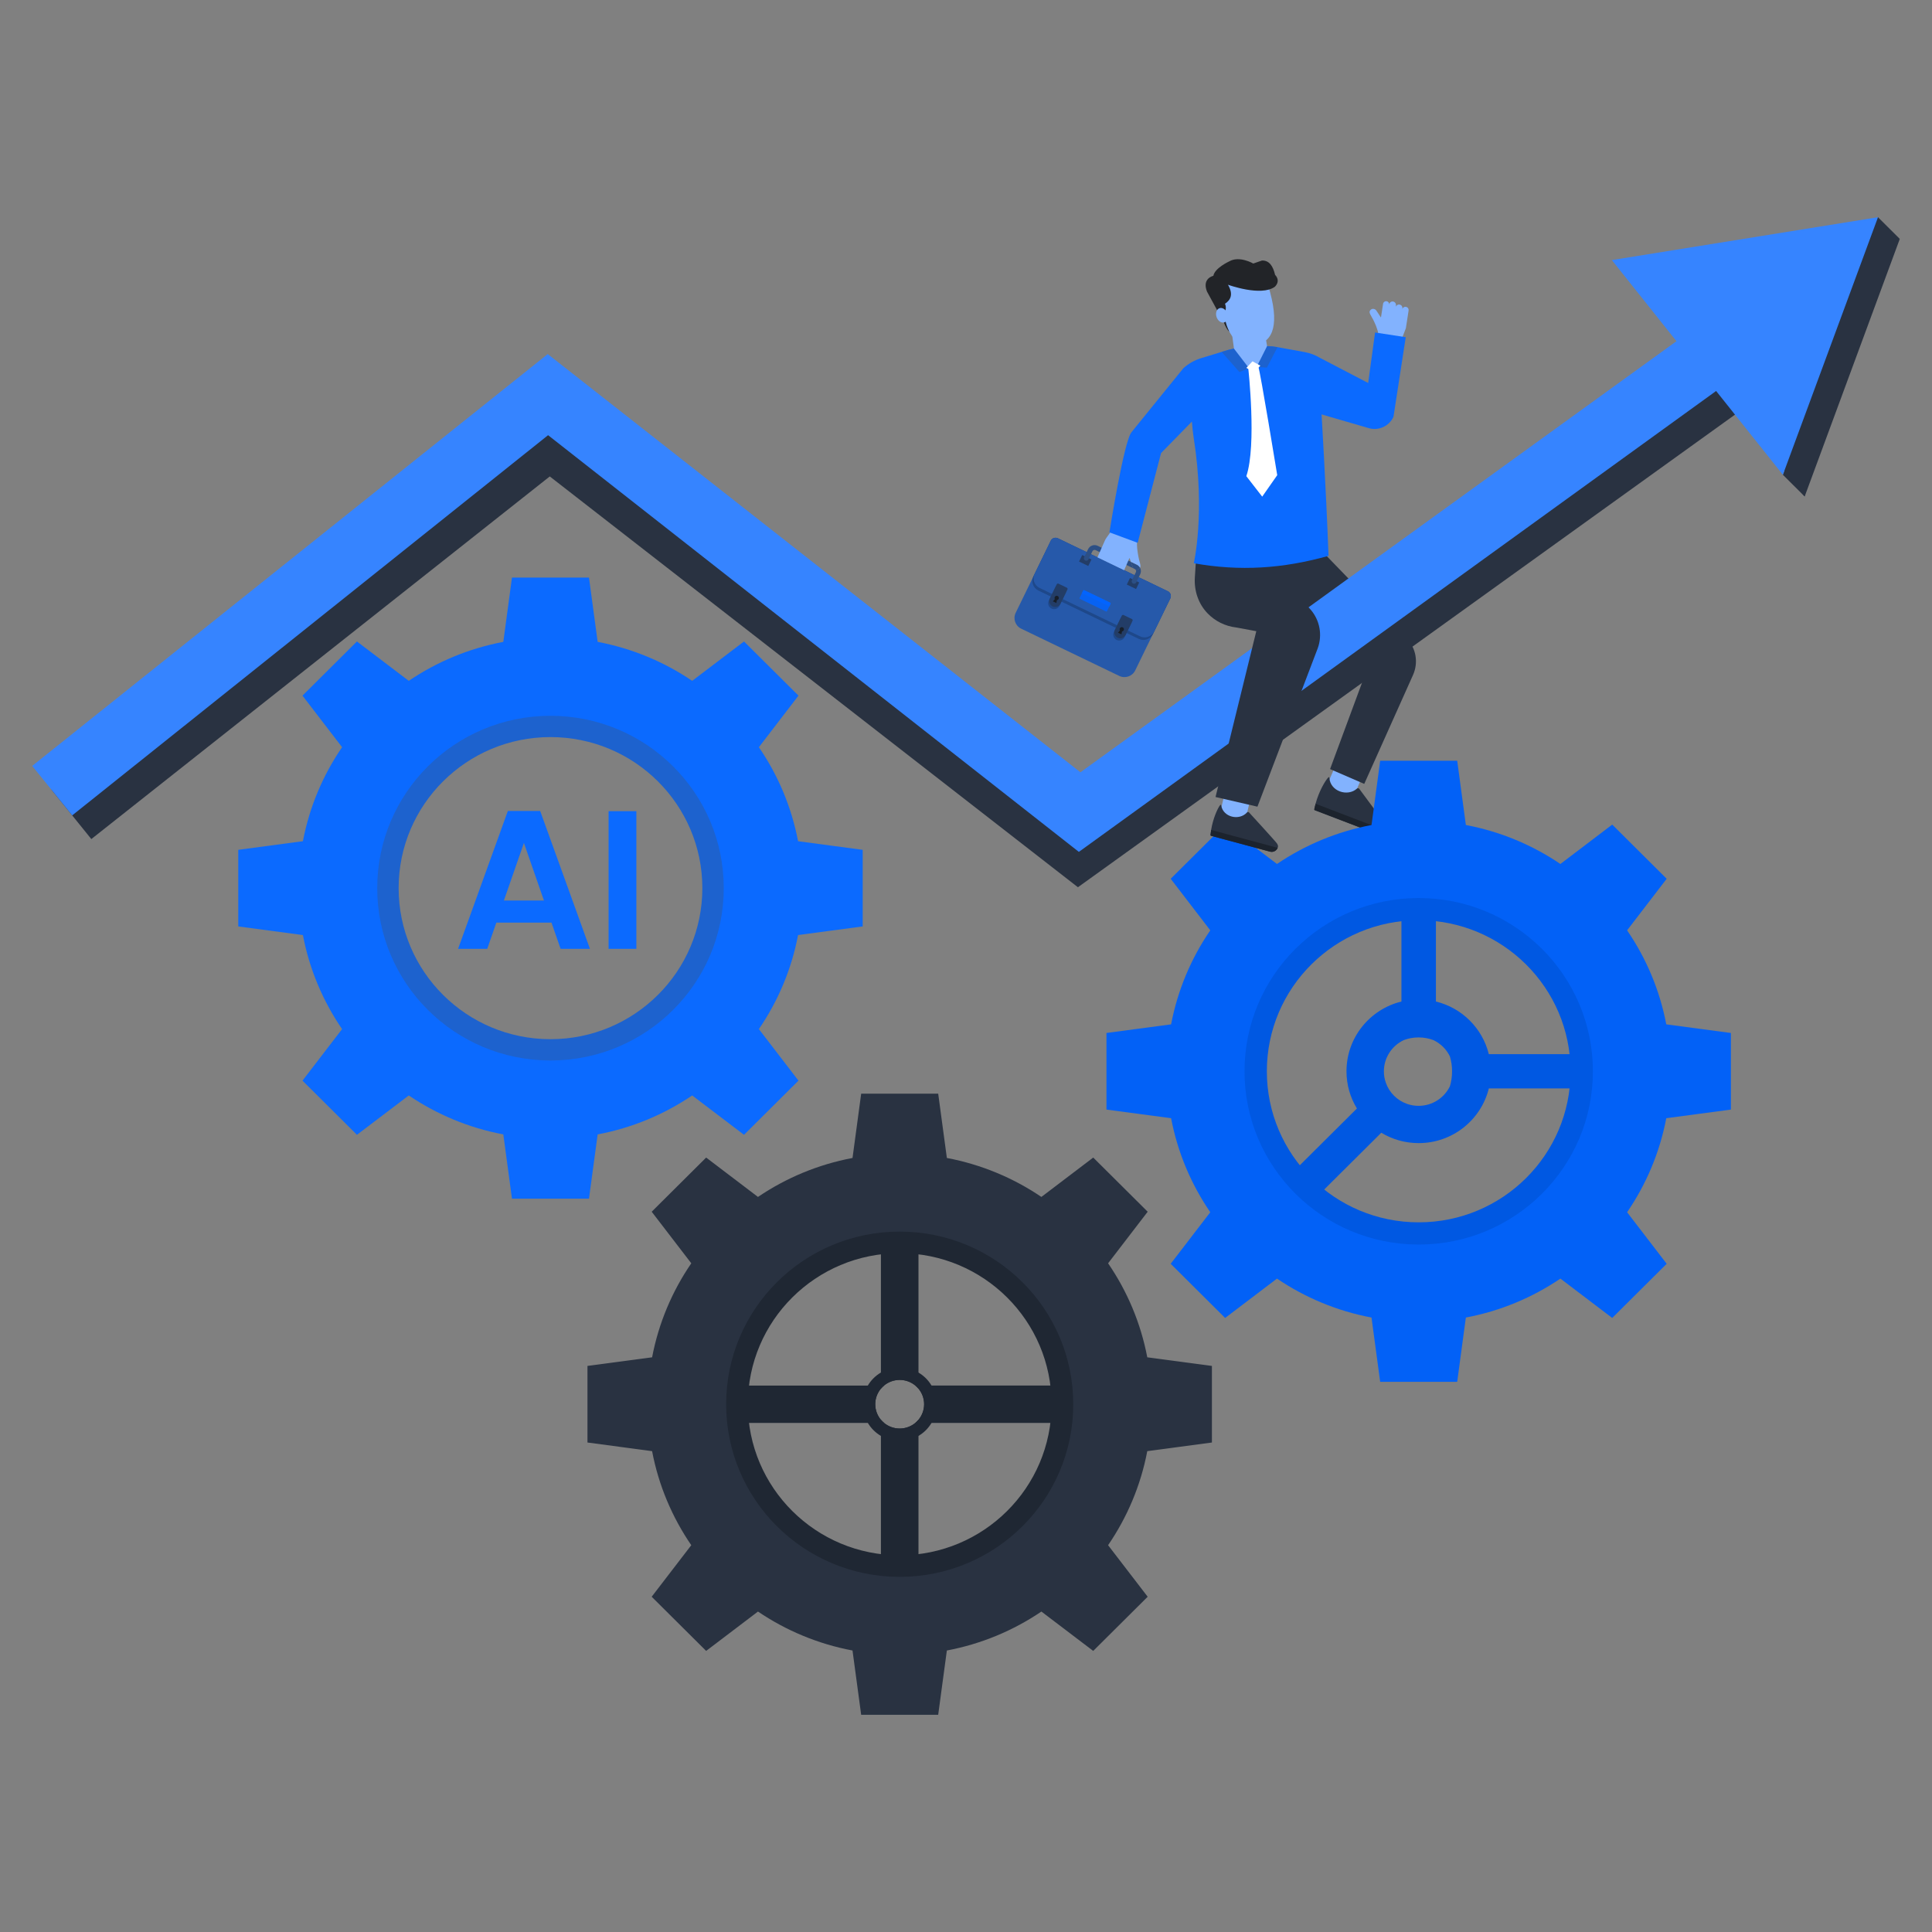 <svg xmlns="http://www.w3.org/2000/svg" viewBox="0 0 3000 3000" id="Revolutionizeproductivity"><rect x="0" y="0" width="3000" height="3000" fill="#808080" stroke="none"/><polygon fill="#82b2fe" points="2120.11 1194.21 2087.78 1156.32 2055.82 1230.36 2097.42 1247.79" class="colorfeb582 svgShape"></polygon><path fill="#293241" d="M2110.5,1224.65c0,0,40.37,54.33,42.37,58.19c2.19,4.21,1.11,5.97,0.33,7.49    c-2.37,4.65-8.13,7.23-13.56,5.24l-97.81-37.41c-0.72-0.27-1.13-1.03-0.97-1.78c0.62-2.98,1.28-5.75,1.96-8.3    c5-18.85,15-36.17,19.97-41.09c0.53-0.52,1.42-0.17,1.46,0.57c1.24,21.39,28.36,29.99,42.78,17.01    C2108.03,1223.7,2109.55,1223.71,2110.5,1224.65z" class="color293241 svgShape"></path><path fill="#1c232d" d="M2153.21,1290.34c-2.37,4.65-8.13,7.23-13.56,5.24l-97.81-37.41c-0.72-0.27-1.13-1.03-0.97-1.78    c0.62-2.98,1.28-5.75,1.96-8.3L2153.21,1290.34z" class="color1c232d svgShape"></path><path fill="#293241" d="M2039.65,842.36l144.21,148.8c0.09,0.09,0.19,0.18,0.28,0.28c14.92,14.83,18.55,37.56,9.97,56.73  l-75.73,169.08l-53.06-23.02l54.23-146.55c-29.32-28.14-157.35-170.11-157.35-170.11L2039.65,842.36z" class="color293241 svgShape"></path><polygon fill="#293241" points="2802.29 770.92 2768.44 737.25 2795.34 664.41" class="color293241 svgShape"></polygon><polygon fill="#293241" points="2950 370.97 2916.15 337.3 2856.35 387.28 2907.13 392.59" class="color293241 svgShape"></polygon><polygon fill="#293241" points="1673.8 1377.71 853.69 739.81 141.82 1302.9 79.77 1226.07 884.38 583.47 1711.55 1232.87 2688.47 526.3 2746.73 605.99" class="color293241 svgShape"></polygon><polygon fill="#293241" points="2536.72 437.54 2802.29 770.92 2950 370.97" class="color293241 svgShape"></polygon><path fill="#0b6aff" d="M1339.6,1438.54v-118.92l-100.36-13.38c-10.17-53.32-31.22-102.78-60.84-145.98l61.47-80.08l-84.56-84.11     l-80.51,61.14c-43.44-29.46-93.19-50.39-146.77-60.51l-13.45-99.82h-119.6l-13.45,99.82c-53.61,10.12-103.34,31.05-146.8,60.51     l-80.48-61.14l-84.56,84.11l61.47,80.08c-29.61,43.2-50.66,92.66-60.84,145.98l-100.36,13.38v118.92l100.36,13.41     c10.14,53.32,31.22,102.78,60.84,146.02l-61.47,80.05l84.56,84.11l80.48-61.11c43.47,29.42,93.2,50.39,146.8,60.48l13.45,99.82     h119.6l13.45-99.82c53.61-10.08,103.33-31.05,146.8-60.48l80.48,61.11l84.56-84.11l-61.47-80.05     c29.61-43.24,50.7-92.7,60.84-146.02L1339.6,1438.54z M854.78,1643.3c-146.71,0-265.6-118.29-265.6-264.21     s118.89-264.21,265.6-264.21c146.7,0,265.63,118.29,265.63,264.21C1120.42,1525.01,1001.49,1643.3,854.78,1643.3z" class="color2896e8 svgShape"></path><path fill="#1d62ce" d="M854.78,1111.48c-148.59,0-269.02,119.82-269.02,267.62s120.43,267.62,269.02,267.62     s269.06-119.82,269.06-267.62C1123.84,1231.3,1003.38,1111.48,854.78,1111.48z M854.78,1613.65     c-130.24,0-235.78-105.01-235.78-234.56c0-129.54,105.54-234.55,235.78-234.55s235.82,105.01,235.82,234.55     C1090.6,1508.64,985.02,1613.65,854.78,1613.65z" class="color1d8bce svgShape"></path><path fill="#293241" d="M1881.85,2239.93V2121l-100.36-13.38c-10.17-53.32-31.22-102.78-60.84-145.98l61.47-80.08l-84.56-84.11      l-80.51,61.14c-43.44-29.46-93.19-50.39-146.77-60.51l-13.45-99.82h-119.6l-13.45,99.82c-53.61,10.12-103.33,31.05-146.8,60.51      l-80.48-61.14l-84.56,84.11l61.47,80.08c-29.62,43.2-50.67,92.66-60.84,145.98L912.21,2121v118.93l100.36,13.41      c10.14,53.32,31.22,102.78,60.84,146.02l-61.47,80.05l84.56,84.11l80.48-61.11c43.47,29.42,93.2,50.39,146.8,60.48l13.45,99.82      h119.6l13.45-99.82c53.61-10.09,103.34-31.05,146.8-60.48l80.48,61.11l84.56-84.11l-61.47-80.05      c29.62-43.24,50.7-92.7,60.84-146.02L1881.85,2239.93z M1397.03,2444.69c-146.7,0-265.6-118.29-265.6-264.21      s118.89-264.21,265.6-264.21c146.7,0,265.63,118.29,265.63,264.21C1662.67,2326.4,1543.74,2444.69,1397.03,2444.69z" class="color293241 svgShape"></path><path fill="#1f2733" d="M1397.03,1912.42c-148.84,0-269.47,120.02-269.47,268.07s120.63,268.06,269.47,268.06      s269.51-120.02,269.51-268.06C1666.54,2032.43,1545.87,1912.42,1397.03,1912.42z M1397.03,2415.04      c-130.24,0-235.78-105.01-235.78-234.55s105.54-234.56,235.78-234.56s235.82,105.01,235.82,234.56      C1632.85,2310.02,1527.27,2415.04,1397.03,2415.04z" class="color1f2733 svgShape"></path><path fill="#1f2733" d="M1372.73 2209.49H1151.5v-58.01h221.19c-1.74 1.46-3.35 3.06-4.82 4.79-5.49 6.56-8.8 15.01-8.8 24.2s3.31 17.64 8.8 24.2C1369.35 2206.4 1370.99 2208.03 1372.73 2209.49zM1642.58 2151.48v58.01h-221.26c1.77-1.46 3.41-3.1 4.89-4.86 5.45-6.56 8.77-14.98 8.77-24.17s-3.31-17.61-8.77-24.16c-1.47-1.73-3.11-3.36-4.85-4.83h221.22V2151.48z" class="color1f2733 svgShape"></path><path fill="#1f2733" d="M1426.21 1936.26v220.04c-1.47-1.73-3.11-3.36-4.85-4.83-6.59-5.46-15.09-8.75-24.33-8.75s-17.74 3.3-24.33 8.75c-1.74 1.46-3.35 3.06-4.82 4.79v-220.01h58.33V1936.26zM1426.21 2204.63v220.08h-58.33v-220.04c1.47 1.73 3.11 3.36 4.85 4.83 6.59 5.43 15.06 8.72 24.3 8.72 9.23 0 17.7-3.29 24.29-8.72C1423.09 2208.03 1424.73 2206.4 1426.21 2204.63z" class="color1f2733 svgShape"></path><path fill="#1f2733" d="M1446.48,2151.48c-4.92-8.32-11.91-15.28-20.28-20.17c-8.53-5.06-18.54-7.95-29.18-7.95     s-20.61,2.86-29.15,7.92c-8.4,4.89-15.39,11.88-20.31,20.2c-5.09,8.52-7.97,18.44-7.97,28.99c0,10.59,2.91,20.54,8,29.02     c4.89,8.32,11.91,15.28,20.28,20.17c8.53,5.06,18.51,7.92,29.15,7.92s20.65-2.89,29.18-7.92c8.37-4.89,15.36-11.85,20.28-20.17     c5.05-8.49,7.96-18.44,7.96-29.02C1454.45,2169.92,1451.57,2160,1446.48,2151.48z M1397.03,2218.21c-9.24,0-17.7-3.29-24.3-8.72     c-1.74-1.46-3.38-3.1-4.85-4.83c-5.49-6.56-8.8-15.01-8.8-24.2s3.31-17.64,8.8-24.2c1.47-1.73,3.08-3.33,4.82-4.79     c6.59-5.46,15.09-8.75,24.33-8.75c9.23,0,17.73,3.3,24.33,8.75c1.74,1.46,3.38,3.1,4.85,4.83c5.45,6.56,8.77,14.98,8.77,24.16     c0,9.19-3.31,17.61-8.77,24.17c-1.47,1.76-3.11,3.4-4.89,4.86C1414.73,2214.92,1406.26,2218.21,1397.03,2218.21z" class="color1f2733 svgShape"></path><path fill="#0261f7" d="M2687.75,1722.93V1604l-100.36-13.38c-10.17-53.32-31.22-102.78-60.84-145.99l61.47-80.08l-84.56-84.11      l-80.51,61.14c-43.44-29.46-93.19-50.39-146.77-60.51l-13.45-99.82h-119.6l-13.45,99.82c-53.61,10.12-103.33,31.05-146.8,60.51      l-80.48-61.14l-84.56,84.11l61.47,80.08c-29.62,43.2-50.66,92.66-60.84,145.99L1718.12,1604v118.92l100.36,13.41      c10.14,53.32,31.22,102.78,60.84,146.02l-61.47,80.05l84.56,84.11l80.48-61.11c43.47,29.42,93.2,50.39,146.8,60.48l13.45,99.82      h119.6l13.45-99.82c53.61-10.08,103.34-31.05,146.81-60.48l80.48,61.11l84.56-84.11l-61.47-80.05      c29.62-43.24,50.7-92.7,60.84-146.02L2687.75,1722.93z M2202.93,1927.69c-146.7,0-265.6-118.29-265.6-264.21      s118.89-264.21,265.6-264.21s265.64,118.29,265.64,264.21C2468.57,1809.4,2349.64,1927.69,2202.93,1927.69z" class="colorf77402 svgShape"></path><path fill="#0058e2" d="M2202.93,1394.44c-149.39,0-270.46,120.46-270.46,269.05s121.07,269.05,270.46,269.05      s270.5-120.46,270.5-269.05C2473.43,1514.89,2352.32,1394.44,2202.93,1394.44z M2202.93,1898.04      c-130.24,0-235.78-105.01-235.78-234.56c0-129.54,105.54-234.55,235.78-234.55s235.82,105.01,235.82,234.55      C2438.75,1793.03,2333.17,1898.04,2202.93,1898.04z" class="colore26100 svgShape"></path><path fill="#0058e2" d="M2311.81,1636.84c-9.9-40.21-41.69-71.83-82.12-81.68v-142.9h-53.54v142.9     c-48.96,11.95-85.33,55.92-85.33,108.37c0,21.1,5.93,40.87,16.2,57.72l-100.92,100.34l37.88,37.65l100.88-100.34     c16.93,10.22,36.77,16.11,58.03,16.11c52.74,0,96.94-36.18,108.96-84.91h142.91v-53.26L2311.81,1636.84L2311.81,1636.84z      M2251.46,1686.63c-8.67,18.06-27.21,30.53-48.71,30.53c-6.29,0-12.33-1.07-17.96-3.06c-15.32-5.37-27.44-17.43-32.81-32.63     c-2.03-5.6-3.1-11.6-3.1-17.86c0-21.35,12.53-39.79,30.69-48.45c7.02-2.72,14.88-4.25,23.18-4.25c8.33,0,16.19,1.53,23.24,4.25     c11.11,5.31,20.13,14.25,25.44,25.31c2.13,7.01,3.32,14.86,3.32,23.14C2254.75,1671.85,2253.56,1679.65,2251.46,1686.63     L2251.46,1686.63z" class="colore26100 svgShape"></path><g fill="#000000" class="color000000 svgShape"><path fill="#0b6aff" d="M856.34 1432.64h-85.61l-14.17 40.73h-45.27l77.3-214.1h50.19l77.3 214.1H870.5L856.34 1432.64zM844.64 1398.34l-31.1-89.44-31.1 89.44L844.64 1398.34 844.64 1398.34zM988.13 1259.58v213.79h-43.11v-213.79H988.13z" class="color2896e8 svgShape"></path></g><g fill="#000000" class="color000000 svgShape"><polygon fill="#3684ff" points="1675.25 1322.8 851.06 675.75 112.12 1266.12 50 1189.32 850.52 549.8 1677.7 1199.2 2654.62 492.63 2712.88 572.32" class="colorff3f36 svgShape"></polygon><polygon fill="#3684ff" points="2502.87 403.87 2768.44 737.25 2916.15 337.3" class="colorff3f36 svgShape"></polygon></g><polygon fill="#82b2fe" points="1943.72 1231.37 1903.95 1222.17 1891.98 1273.39 1931.75 1282.59" class="colorfeb582 svgShape"></polygon><g fill="#000000" class="color000000 svgShape"><path fill="#293241" d="M1939.36,1261.38c0,0,41.41,45.14,43.58,48.43c2.36,3.58,1.56,5.27,1,6.71c-1.7,4.4-6.63,7.25-11.71,5.97   l-91.51-24.59c-0.67-0.18-1.11-0.82-1.04-1.51c0.28-2.74,0.61-5.29,0.98-7.65c2.73-17.43,10.11-33.93,14.12-38.82   c0.43-0.52,1.26-0.28,1.37,0.38c3.12,19.13,28.33,24.35,40.09,11.34C1937.05,1260.74,1938.42,1260.62,1939.36,1261.38z" class="color293241 svgShape"></path><path fill="#1c232d" d="M1983.95,1316.52c-1.7,4.4-6.63,7.25-11.71,5.97l-91.51-24.59c-0.67-0.18-1.11-0.82-1.04-1.51   c0.28-2.74,0.61-5.29,0.98-7.65L1983.95,1316.52z" class="color1c232d svgShape"></path></g><path fill="#293241" d="M2046.28,1006.34l-93.74,246.26l-65.07-15.01l63.3-257.48l-30.88-5.72c-17.6-1.99-33.25-10.06-44.82-22.04  c-14.28-14.78-21.04-35.23-19.71-55.69l1.58-24.21l77.83-35.58l100.55,109.94C2049.44,963.32,2053.58,985.99,2046.28,1006.34z" class="color293241 svgShape"></path><g fill="#000000" class="color000000 svgShape"><path fill="#2659aa" d="M1817.26,929.08l-54.5,111.93c-4.46,9.17-15.55,13-24.77,8.56l-152.23-73.33     c-9.22-4.44-13.07-15.47-8.61-24.64l54.5-111.93c1.98-4.06,6.89-5.77,10.98-3.8l170.81,82.28     C1817.53,920.13,1819.23,925.02,1817.26,929.08z" class="coloraa5f26 svgShape"></path><path fill="#1e488a" d="M1817.26,929.08l-26.97,55.39c-3.96,8.14-13.81,11.54-21.99,7.6l-155.98-75.13     c-8.18-3.94-11.6-13.73-7.64-21.87l26.97-55.39c1.98-4.06,6.89-5.77,10.98-3.8l170.81,82.28     C1817.53,920.13,1819.23,925.02,1817.26,929.08z" class="color8a3d1e svgShape"></path><path fill="#2659aa" d="M1817.26,929.08l-25.03,51.4c-3.96,8.14-13.81,11.54-21.99,7.6l-155.98-75.14     c-8.18-3.94-11.6-13.73-7.64-21.87l25.03-51.4c1.98-4.06,6.89-5.77,10.98-3.8l170.81,82.28     C1817.53,920.13,1819.23,925.02,1817.26,929.08z" class="coloraa5f26 svgShape"></path><path fill="#1e488a" d="M1632.8,945.01L1632.8,945.01c-4.59-2.21-6.51-7.7-4.29-12.27l10.77-22.11c0.48-0.99,1.68-1.4,2.67-0.92       l13.01,6.27c1,0.48,1.41,1.67,0.93,2.66l-10.77,22.11C1642.91,945.31,1637.39,947.22,1632.8,945.01z" class="color8a3d1e svgShape"></path><path fill="#233d67" d="M1634.44,941.64L1634.44,941.64c-4.59-2.21-6.51-7.7-4.28-12.27l10.77-22.11       c0.48-0.99,1.68-1.4,2.68-0.92l13.01,6.27c1,0.48,1.41,1.67,0.93,2.66l-10.77,22.11       C1644.55,941.94,1639.03,943.85,1634.44,941.64z" class="color672e23 svgShape"></path><path fill="#171e28" d="M1641.21,931.79l-0.88,4.58l-5.4-2.6l3.07-3.53c-0.59-0.95-0.7-2.16-0.18-3.23       c0.81-1.66,2.81-2.35,4.48-1.55c1.67,0.8,2.37,2.8,1.56,4.46C1643.35,931,1642.32,931.67,1641.21,931.79z" class="color171f28 svgShape"></path><g fill="#000000" class="color000000 svgShape"><path fill="#1e488a" d="M1733.85,993.69L1733.85,993.69c-4.59-2.21-6.51-7.7-4.29-12.27l10.77-22.11       c0.48-0.99,1.68-1.4,2.68-0.93l13.01,6.27c1,0.48,1.41,1.67,0.93,2.66l-10.77,22.11       C1743.96,993.99,1738.44,995.9,1733.85,993.69z" class="color8a3d1e svgShape"></path><path fill="#233d67" d="M1735.49,990.31L1735.49,990.31c-4.59-2.21-6.51-7.7-4.29-12.27l10.77-22.11       c0.48-0.99,1.68-1.4,2.68-0.92l13.01,6.27c1,0.48,1.41,1.67,0.93,2.66l-10.76,22.11       C1745.6,990.62,1740.08,992.52,1735.49,990.31z" class="color672e23 svgShape"></path><path fill="#171e28" d="M1742.27,980.46l-0.88,4.58l-5.4-2.6l3.07-3.53c-0.59-0.95-0.7-2.16-0.17-3.23       c0.81-1.66,2.81-2.35,4.48-1.55c1.67,0.8,2.37,2.8,1.56,4.46C1744.4,979.67,1743.38,980.34,1742.27,980.46z" class="color171f28 svgShape"></path></g><path fill="#0762f2" d="M1717.51,949.53l-40.62-19.57c-0.52-0.25-0.74-0.87-0.49-1.39l5.67-11.65c0.25-0.52,0.88-0.73,1.4-0.48     L1724.1,936c0.52,0.25,0.74,0.87,0.49,1.39l-5.67,11.65C1718.66,949.56,1718.03,949.78,1717.51,949.53z" class="colorf2a807 svgShape"></path><path fill="#0264ff" d="M1724.58,937.4l-2.48,5.1c0.25-0.51,0.03-1.14-0.49-1.39l-40.62-19.57c-0.52-0.25-1.15-0.03-1.4,0.48     l2.48-5.1c0.25-0.52,0.88-0.73,1.4-0.48L1724.1,936C1724.62,936.25,1724.83,936.88,1724.58,937.4z" class="colorffb902 svgShape"></path><polygon fill="#233d67" points="1689.88 878.88 1675.52 871.96 1680.44 861.86 1694.8 868.77" class="color672e23 svgShape"></polygon><polygon fill="#233d67" points="1764.04 914.6 1749.68 907.69 1754.6 897.58 1768.96 904.5" class="color672e23 svgShape"></polygon><g fill="#000000" class="color000000 svgShape"><path fill="#2c4f85" d="m1749.09 877.3-41.38-19.96-6.51-3.12c-1.82-.84-3.96-.09-4.83 1.68l-6.2 12.73c-.9 1.85-3.14 2.62-5 1.73l0 0c-1.86-.9-2.64-3.12-1.74-4.98l6.2-12.73c2.68-5.46 9.29-7.78 14.83-5.14l6.23 3.02 41.38 19.96 3.94 1.88 2.82 8.31c.38.75.86 1.38 1.44 1.97L1749.09 877.3zM1770.51 891.65l-6.16 12.71c-.9 1.85-3.14 2.63-5 1.73l0 0c-1.86-.9-2.64-3.12-1.74-4.97l6.2-12.73c.68-1.42.32-3.05-.69-4.09 1.5.46 3.13.39 4.6-.35.83-.45 1.58-1.02 2.21-1.79.15-.14.24-.32.32-.53C1771.92 884.64 1772.11 888.36 1770.51 891.65z" class="color853d2c svgShape"></path></g><path fill="#2c4f85" d="M1770.26,881.63c-0.08,0.22-0.17,0.39-0.32,0.53c-0.63,0.77-1.38,1.34-2.21,1.79   c-1.47,0.74-3.1,0.81-4.6,0.35c-0.29-0.3-0.6-0.54-1.01-0.75l-1.83-0.89c-0.57-0.6-1.06-1.22-1.44-1.97l-2.82-8.31l9.37,4.52   C1767.55,877.92,1769.25,879.62,1770.26,881.63z" class="color853d2c svgShape"></path><path fill="#82b2fe" d="M1765.92,839.66c-0.67,3.49-0.49,8.75,0.15,14.11c0.87,7.51,2.49,15.23,3.62,18.85   c0.85,3.51,1.95,6.75,0.56,9.01c-1.01-2.01-2.71-3.71-4.87-4.74l-9.37-4.52l-2.1-6.12l-1.84,4.24l-2.99,6.81l-3.54,8.14   l-31.19-15.02l-0.01-0.05l-10.22-4.88l3.59-8.16l2.99-6.81l4.75-10.73c0.79-1.79,1.77-3.5,2.92-5.09l8.33-11.57L1765.92,839.66z" class="colorfeb582 svgShape"></path></g><path fill="#82b2fe" d="M2147.64,471.69c0.41-2.57,2.81-4.33,5.41-3.94c1.38,0.21,2.53,1.01,3.24,2.1c0.6,0.92,0.9,2.07,0.71,3.26  l0.08-0.44c0.45-2.91,3.17-4.87,6.06-4.44c1.55,0.23,2.86,1.11,3.67,2.35c0.67,1.03,0.99,2.32,0.78,3.66l-0.38,2.53  c0.69-2.57,3.25-4.27,5.94-3.86c1.58,0.24,2.87,1.13,3.67,2.35c0.69,1.05,1,2.34,0.79,3.68l-0.25,1.71c0.41-2.73,2.98-4.6,5.7-4.18  c1.49,0.22,2.73,1.07,3.47,2.21l0.01,0.02c0.65,1,0.93,2.2,0.73,3.46l-4.22,27.41l-5.43,14.22l-37.45-5.23  c-0.23-3.18-1.61-7.64-3.37-12.11c-2.45-6.22-5.64-12.48-7.43-15.35c-1.67-3.01-3.46-5.71-2.37-8.11c0.35-0.8,0.86-1.47,1.47-2.02  c2.41-2.16,6.22-1.66,8.36,0.79l7.53,11.26L2147.64,471.69z" class="colorfeb582 svgShape"></path><path fill="#0b6aff" d="M2049.62,555.67l2.14,80.73c0.23,4.52,7.02,116.42,11.18,226.71c-70.85,19.9-137.64,24.26-209.22,11.48  c0,0,18.17-77.66-0.04-193.91c-1.35-8.64-2.31-17.34-2.9-26.07l-47.88,48.92l-36.31,139.36l-43.86-16.27  c0,0,22.85-144.45,34.67-156l80.23-98.98c8.03-7.16,17.53-12.49,27.84-15.61l31.55-9.58l9.68-2.94c3.08-0.8,6.16-1.52,9.28-2.17  c16.96-3.59,34.33-4.87,51.63-3.92c5.31,0.32,10.61,0.82,15.89,1.54l0.23,0.07l42.39,7.74  C2034.45,548.31,2042.4,551.33,2049.62,555.67z" class="color2896e8 svgShape"></path><path fill="#222428" d="M1899.68,498.47c0,0,3.56,11.81,9.42,16.81l-2.51-14.96l-5.8-6.58L1899.68,498.47z" class="color222824 svgShape"></path><path fill="#82b2fe" d="M1900.65,483.34c0,0,0.43,23.73,14.2,40.69c8.45,10.41,22.1,14.64,35.25,11.87  c27.3-5.76,37.51-32.86,19.07-92.63l-50.67-15.25L1889.34,451L1900.65,483.34z" class="colorfeb582 svgShape"></path><path fill="#82b2fe" d="M1913.12,519.02l4.04,30.37c1.81,13.57,13.97,23.35,27.68,22.27l0,0c15.19-1.2,26.05-15.12,23.45-30.05  l-3.73-21.35L1913.12,519.02z" class="colorfeb582 svgShape"></path><path fill="#222428" d="M1900.68,485.97c0,0,5.09-5.2,1.54-14.36c9.45-6.25,12.83-15.25,4.57-29.5c0,0,51.19,18.77,72.68,3.23  c0,0,9.94-8.37,0.47-18.6c-3.21-13.64-9.11-22.6-20.39-22.19l-13.48,4.66c0,0-21.5-12.53-37.25-3.38c0,0-22.62,10.29-24.73,22.47  c0,0-17.99,3.76-9.9,24.39l15.34,28.17l2.7,8.05L1900.68,485.97z" class="color222824 svgShape"></path><path fill="#82b2fe" d="M1905.73,486.69c2.12,6.08,0.13,12.29-4.46,13.87c-4.59,1.59-10.03-2.05-12.15-8.13  c-2.12-6.08-0.13-12.29,4.46-13.87C1898.17,476.98,1903.61,480.62,1905.73,486.69z" class="colorfeb582 svgShape"></path><path fill="#1d62ce" d="m1983.74 539.03-16.53 31.84-15.99-1.02 16.33-32.46c5.31.31 10.66.85 15.95 1.58L1983.74 539.03zM1939.44 571.74l-14.86 5.97-27.55-31.27 9.66-2.93c3.07-.8 6.29-1.55 9.39-2.21L1939.44 571.74z" class="color1d8bce svgShape"></path><polygon fill="#ffffff" points="1957.08 567.77 1947.6 577.97 1935.38 571.25 1944.86 561.05" class="colorffffff svgShape"></polygon><path fill="#ffffff" d="M1938.29,571.72c0,0,13.33,119.62-3,167.68l24.66,31.78l23.33-33.36c0,0-26.55-162.53-29.32-168.15  L1938.29,571.72z" class="colorffffff svgShape"></path><path fill="#0b6aff" d="M2124.49,594.71l10.71-78.43l47.62,7.33l-19,123.47c-6.76,15.08-23.92,22.58-39.63,17.37l-73.05-21.22  l-12.31-33.39l10.79-54.17L2124.49,594.71z" class="color2896e8 svgShape"></path></svg>